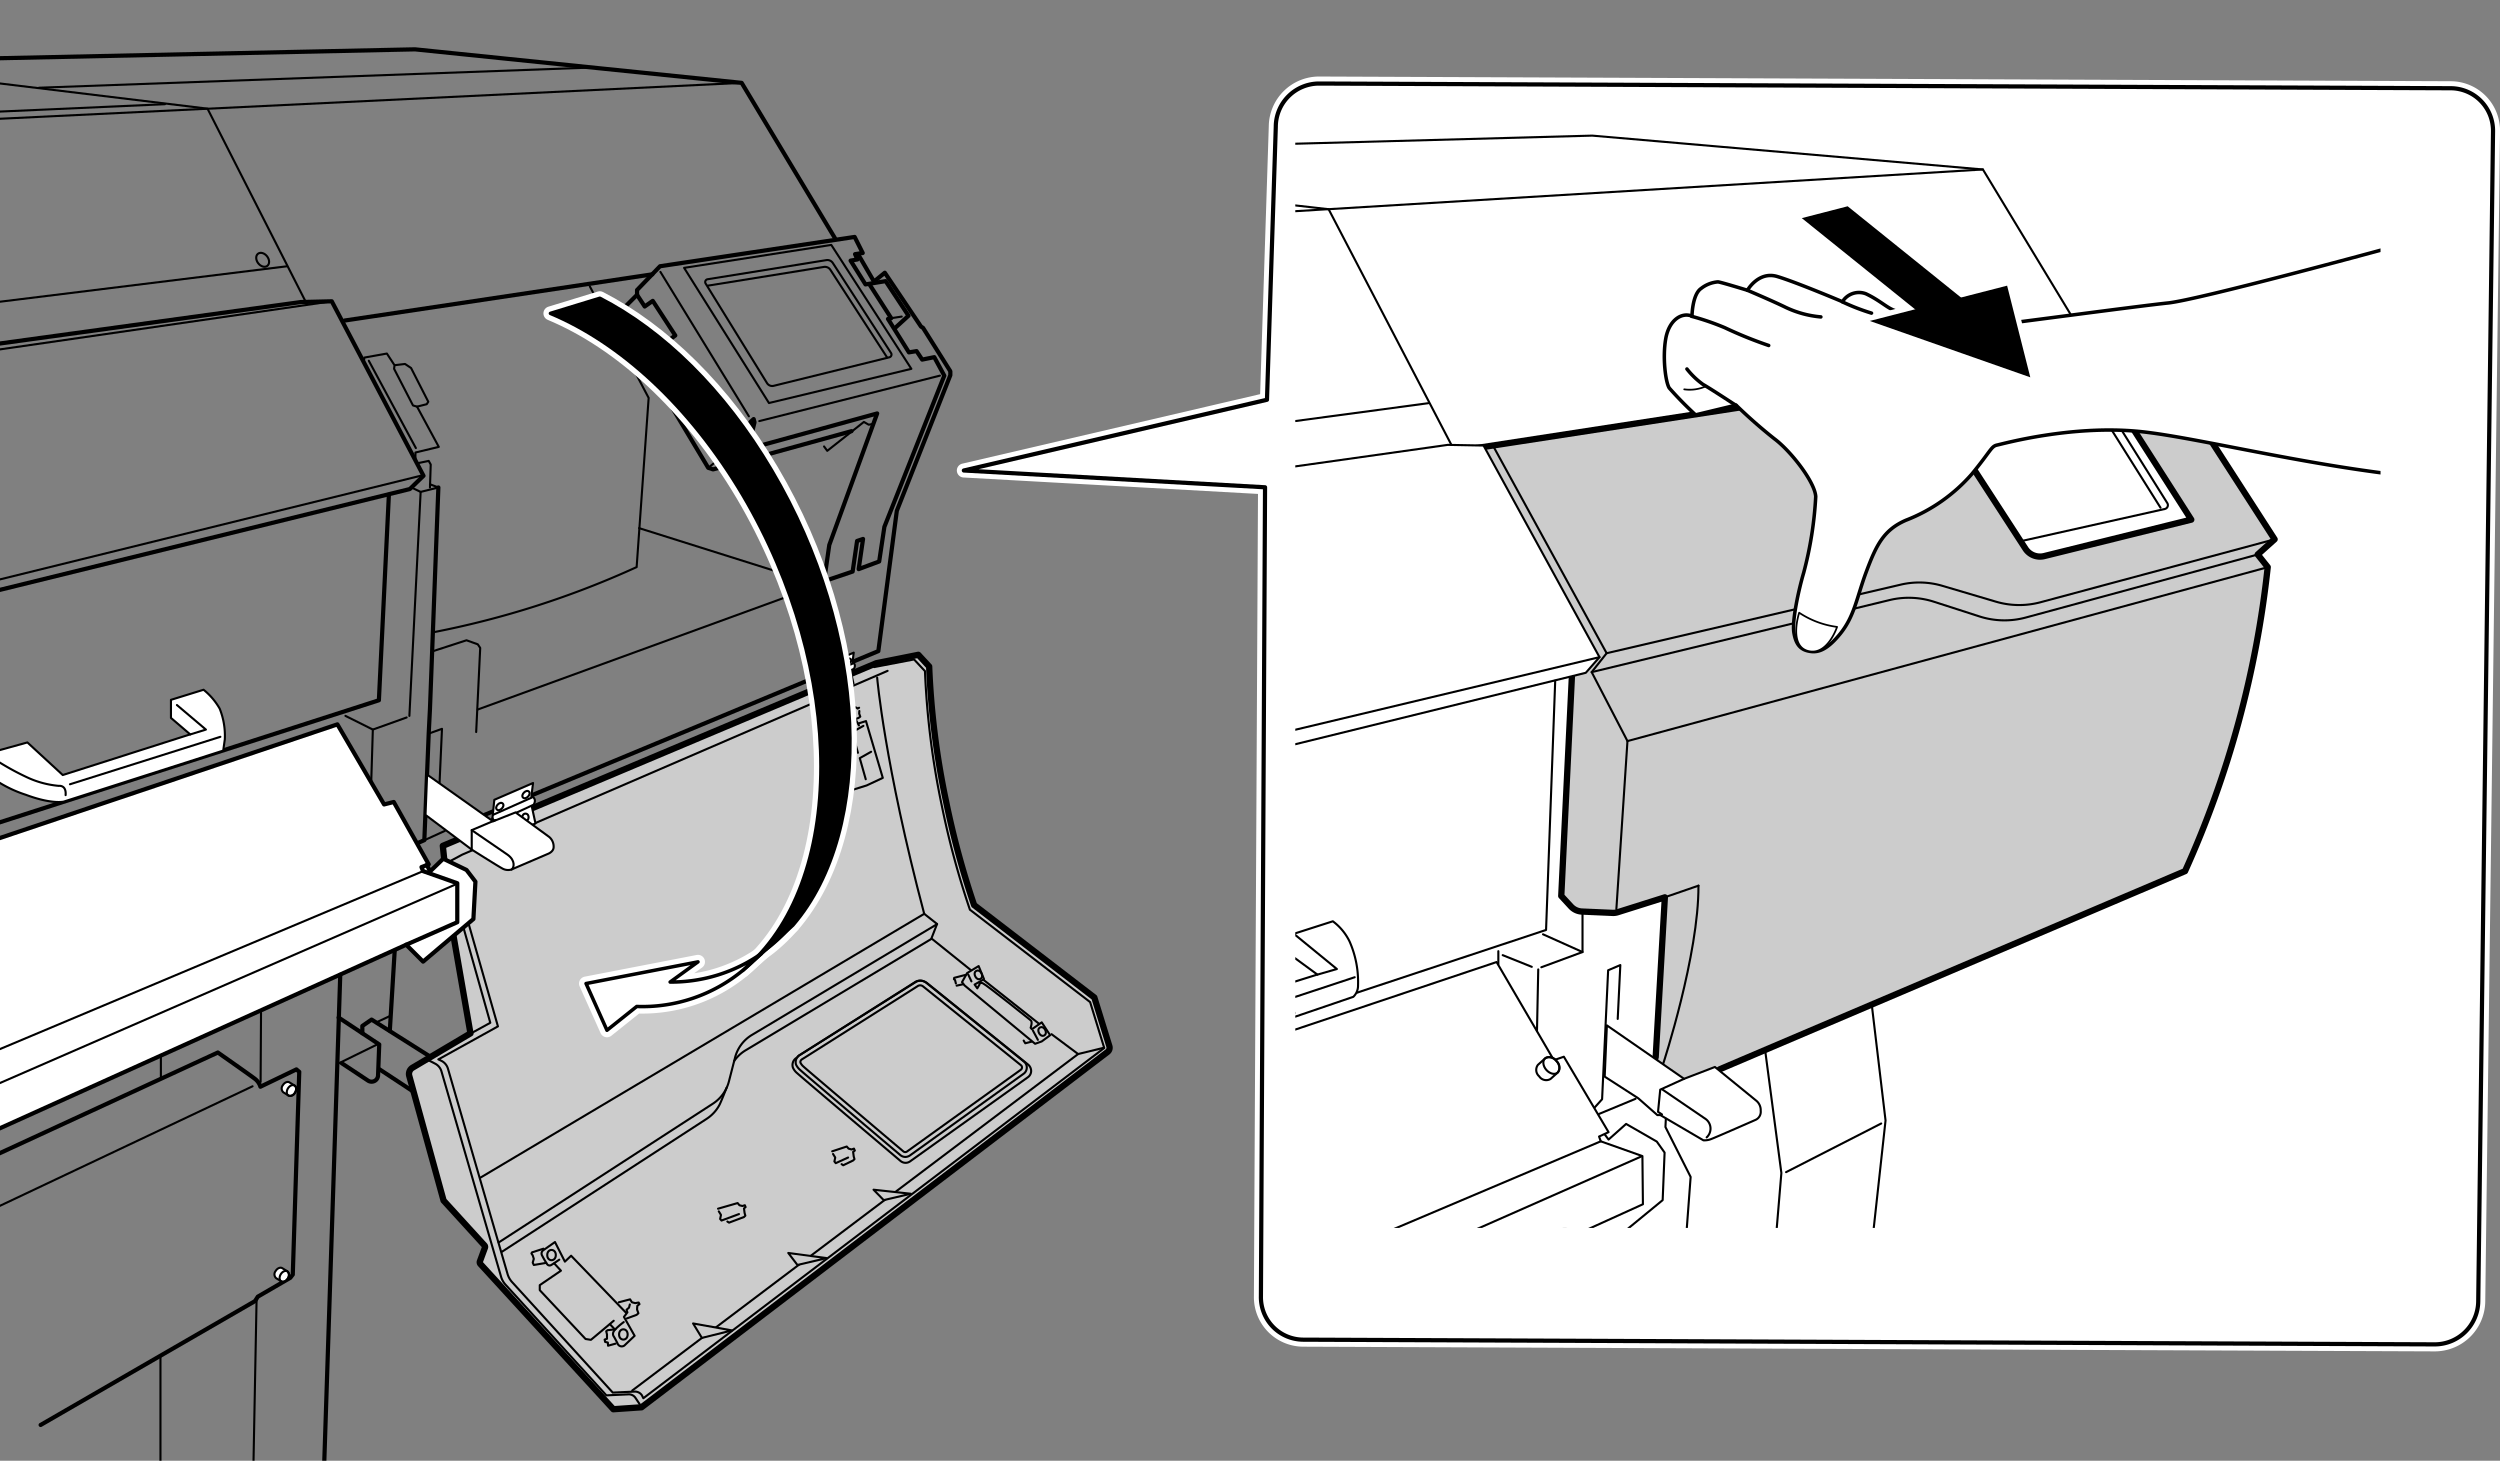 <svg xmlns="http://www.w3.org/2000/svg" xmlns:xlink="http://www.w3.org/1999/xlink" width="104.98mm" height="61.34mm" viewBox="0 0 297.58 173.87"><rect x="0" y="0" width="297.58" height="173.87" fill="#808080" stroke="none"/><defs><style>.cls-1,.cls-10,.cls-11,.cls-12,.cls-15,.cls-16,.cls-3,.cls-5{fill:none;}.cls-2{clip-path:url(#clip-path);}.cls-11,.cls-12,.cls-15,.cls-3,.cls-4,.cls-5,.cls-6,.cls-7,.cls-8{stroke:#000;}.cls-10,.cls-11,.cls-12,.cls-15,.cls-16,.cls-3,.cls-4,.cls-5,.cls-6,.cls-7,.cls-8{stroke-linecap:round;stroke-linejoin:round;}.cls-3,.cls-7{stroke-width:0.5px;}.cls-4,.cls-6{fill:#ccc;}.cls-4{stroke-width:0.75px;}.cls-5,.cls-6,.cls-8{stroke-width:0.25px;}.cls-7,.cls-8,.cls-9{fill:#fff;}.cls-10,.cls-16{stroke:#fff;}.cls-10{stroke-width:1.67px;}.cls-11{stroke-width:0.42px;}.cls-12{stroke-width:0.25px;}.cls-13{clip-path:url(#clip-path-2);}.cls-14{clip-path:url(#clip-path-3);}.cls-15{stroke-width:0.21px;}.cls-16{stroke-width:1.25px;}</style><clipPath id="clip-path"><rect class="cls-1" width="153.96" height="173.87"/></clipPath><clipPath id="clip-path-2"><rect class="cls-1" x="154.18" y="13.34" width="123.63" height="132.82"/></clipPath><clipPath id="clip-path-3"><rect id="SVGID" class="cls-1" x="185.01" y="17.72" width="98.35" height="70.47" transform="translate(468.37 105.91) rotate(-180)"/></clipPath></defs><g id="レイヤー_2" data-name="レイヤー 2"><g class="cls-2"><polyline class="cls-3" points="101.92 30.45 102.25 30.45 104.03 33.51 105.32 32.46 109.63 38.87 109.87 39.02 113.12 44.19 113.12 44.66 106.75 60.8 104.55 77.5 57.69 96.99"/><path class="cls-4" d="M52.71,100.68l51.6-21.74,5-1,1.29,1.39a95.94,95.94,0,0,0,2,16,101.55,101.55,0,0,0,3.35,12.4l14.31,11,1.79,5.8a.63.63,0,0,1-.23.69L76.36,167.51l-3.35.23L57.18,150.45a.32.32,0,0,1-.06-.3l.6-1.63a.26.26,0,0,0-.06-.29L52.8,142.9l-4.08-14.82a.87.87,0,0,1,.4-1L56,123l-2.39-13.74Z"/><polyline class="cls-5" points="53.57 102.5 55.01 101.73 105.65 79.85"/><polyline class="cls-5" points="97.52 83.35 97.61 84.59 100.96 83.11"/><path class="cls-5" d="M100.77,85l-2.32,1a.64.64,0,0,0,0,.43"/><path class="cls-5" d="M99.32,85.21l2.39-1c.2-.08.37.13.37.13l.18-.1"/><polyline class="cls-5" points="102.29 84.63 102.27 84.94 102.4 85.3 102.2 85.45 101.3 85.8"/><polyline class="cls-5" points="101.74 84.99 101.21 85.43 101.2 85.68 101.38 86.13 101.2 86.28 100.77 86.43 101.22 87.29"/><line class="cls-5" x1="101.84" y1="85.62" x2="102.24" y2="86.34"/><path class="cls-5" d="M98.71,87.23l.14.86s-.36.33-.39.52.63,6.14.63,6.14l4.07-1.26,1.92-.9-2-6.76-.89.28"/><polyline class="cls-5" points="102.77 86.4 101.44 87.14 102.12 89.6"/><polyline class="cls-5" points="103.69 89.48 102.34 90.24 103.05 92.75"/><line class="cls-5" x1="101.02" y1="87.4" x2="98.82" y2="88.23"/><path class="cls-5" d="M104.41,80.66s.86,10.2,5.6,28.11l1.53,1.21-.67,1.72,4.69,3.77"/><path class="cls-5" d="M50.89,126.14l.91.47a1.5,1.5,0,0,1,.75.92l7.08,24.39a2.44,2.44,0,0,0,.55,1l12,13.17,2.63-.12a.94.94,0,0,1,.83.42l.76,1.14"/><path class="cls-5" d="M55.77,109.91l3.5,12.26-7.09,3.93.38.18a1.52,1.52,0,0,1,.76.92l7.08,24.39a2.45,2.45,0,0,0,.54,1l12,13.17,2.62-.12a1,1,0,0,1,.84.43l.18.36,54.86-41.69-1.68-5.46-14.31-11a101.55,101.55,0,0,1-3.35-12.4,96.53,96.53,0,0,1-2-16l-1.3-1.39-4.75.91"/><polyline class="cls-5" points="56.01 123.03 58.36 121.74 55.15 110.35"/><path class="cls-5" d="M114.51,116.9l.61-1.08,1.37-.83.64,1.56-1.12.64.32.45.26-.45s0-.29.38-.16,5.71,4.41,5.71,4.41c.26.16,0,.89,0,.89l.13.16.19-.1,1-.7,1,1.53-1,.74-.79.28-8.4-6.95Z"/><line class="cls-5" x1="115.24" y1="115.98" x2="115.63" y2="116.81"/><line class="cls-5" x1="122.94" y1="122.65" x2="123.54" y2="123.77"/><polyline class="cls-5" points="114.93 116.04 113.58 116.39 113.55 116.55 113.68 116.65 113.78 117.06"/><polyline class="cls-5" points="121.85 123.86 122.04 124.18 122.78 123.99"/><ellipse class="cls-5" cx="116.46" cy="116.04" rx="0.41" ry="0.54" transform="translate(-39.82 65) rotate(-26.81)"/><ellipse class="cls-5" cx="124.04" cy="122.78" rx="0.41" ry="0.54" transform="translate(-42.04 69.14) rotate(-26.81)"/><line class="cls-5" x1="117.13" y1="116.68" x2="123.67" y2="121.85"/><polyline class="cls-5" points="125.17 123.1 128.33 125.46 131.41 124.71"/><line class="cls-5" x1="128.33" y1="125.46" x2="75.26" y2="165.51"/><polygon class="cls-6" points="83.55 159.25 87.13 158.36 82.5 157.53 83.55 159.25"/><polygon class="cls-6" points="93.83 149.14 94.92 150.57 98.39 149.75 93.83 149.14"/><polygon class="cls-6" points="103.98 141.61 105.19 142.85 108.42 142.09 103.98 141.61"/><path class="cls-5" d="M107.76,137.71a.94.94,0,0,1-.59-.22c-1.19-1-11.63-9.84-11.92-10.13a1.9,1.9,0,0,1-.5-.65,1,1,0,0,1,.35-1.07l13.83-8.75a1.13,1.13,0,0,1,.6-.17,1.18,1.18,0,0,1,.7.24l11.65,9.4a.88.88,0,0,1,.34.73.9.9,0,0,1-.38.72l-13.54,9.73A1,1,0,0,1,107.76,137.71Z"/><path class="cls-5" d="M122.36,126.7l-12-9.68a1.27,1.27,0,0,0-.36-.2,1.09,1.09,0,0,0-1,.07L95.1,125.64a1.15,1.15,0,0,0-.21.23l-.16.1a1,1,0,0,0-.35,1.1,1.76,1.76,0,0,0,.51.67c.3.3,11.07,9.41,12.3,10.45a.94.94,0,0,0,.6.22.91.91,0,0,0,.55-.18l14-10a.92.92,0,0,0,.4-.74A1,1,0,0,0,122.36,126.7Z"/><path class="cls-5" d="M95.29,126.51a1.46,1.46,0,0,0,.36.45c.26.26,10.32,8.78,11.89,10.1a.36.36,0,0,0,.43,0l13.54-9.73a.34.34,0,0,0,0-.55l-11.66-9.39a.54.54,0,0,0-.64,0l-13.78,8.72S95.2,126.29,95.29,126.51Z"/><polyline class="cls-5" points="85.47 143.87 87.8 143.2 88.02 143.46 88.37 143.55 88.66 143.46 88.75 143.68 88.56 143.84 88.63 144.38 88.72 144.7 88.56 144.86 86.78 145.53 86.58 145.4"/><polyline class="cls-5" points="85.56 144.19 85.82 144.61 85.72 145.09 85.88 145.28 87.96 144.51"/><polyline class="cls-5" points="99.06 137.04 100.79 136.47 101.01 136.72 101.36 136.82 101.65 136.72 101.75 136.95 101.55 137.11 101.62 137.65 101.71 137.97 101.55 138.13 100.37 138.7 100.18 138.57"/><polyline class="cls-5" points="99.16 137.36 99.42 137.78 99.32 138.25 99.48 138.45 100.95 137.78"/><path class="cls-5" d="M66.57,149.94s-.63.44-.95.63a.36.36,0,0,1-.51-.12s-.39-.61-.58-1a.48.48,0,0,1,.1-.61l1.43-1,1.18,2.33.74-.7,6.61,6.86-.32.42L75.54,159l-1.21,1.15a.53.53,0,0,1-.83-.26c-.32-.63-.45-.83-.45-.83s-.28-.35.19-.83,1-.86,1-.86"/><polyline class="cls-5" points="65.97 150.38 66.77 151.25 64.25 152.97 64.25 153.57 69.7 159.38 70.34 159.48 73.05 157.21"/><line class="cls-5" x1="72.61" y1="157.63" x2="73.12" y2="158.17"/><polyline class="cls-5" points="64.69 148.63 63.32 149.07 63.26 149.2 63.41 149.43 63.54 149.84 63.41 150.29 63.54 150.57 65.01 150.32"/><polyline class="cls-5" points="73.66 155.01 75 154.66 75.22 155.01 75.61 155.11 76.02 155.04 76.12 155.23 75.86 155.43 75.83 155.87 75.99 156.32 75.77 156.51 74.62 156.93"/><polyline class="cls-5" points="74.97 155.27 74.87 155.65 74.58 155.9 74.68 156.22"/><polyline class="cls-5" points="73.28 159.93 72.38 160.18 72.35 159.8 72.03 159.73 71.97 159.45 72.25 159.35 72.25 158.84 72.16 158.46 72.32 158.33 73.25 158.23"/><ellipse class="cls-5" cx="74.2" cy="158.84" rx="0.51" ry="0.61"/><ellipse class="cls-5" cx="65.65" cy="149.39" rx="0.51" ry="0.61"/><line class="cls-5" x1="57.19" y1="140.17" x2="110.01" y2="108.77"/><path class="cls-5" d="M111.54,110,89.48,123.2a4.45,4.45,0,0,0-2,2.74l-.71,2.76a4.49,4.49,0,0,1-1.9,2.66L59.36,147.89"/><path class="cls-5" d="M59.74,149l24.38-15.83a4.48,4.48,0,0,0,1.51-1.64c.18-.32.86-2.06.86-2.06"/><path class="cls-5" d="M110.84,111.77,88.78,125a4.45,4.45,0,0,0-1.41,1.32"/><polyline class="cls-7" points="-21.97 107.14 40.16 86.22 45.72 95.75 46.87 95.46 51.03 102.88 50.77 102.98 50.94 103.21 51.18 103.74 52.76 102.21 55.53 103.55 56.59 104.94 56.35 109.39 50.36 114.46 48.35 112.45 -2.63 135.48"/><polyline class="cls-3" points="-58.21 8.17 49.4 5.87 88.28 9.86 99.38 28.34"/><line class="cls-5" x1="84.3" y1="55.68" x2="87.03" y2="53.47"/><polyline class="cls-3" points="101.35 51.32 84.88 55.87 84.3 55.68 73.68 37.96 73.63 37.29 75.83 35.09 75.83 34.52 78.56 31.69 101.73 28.2 102.69 30.11 101.78 30.25 102.06 30.88 101.25 31.02 103.02 33.85 105.42 33.46 108.14 37.58 106.56 39.02"/><polyline class="cls-3" points="103.5 33.85 106.08 37.87 105.7 37.96 108.19 41.94 109.1 41.79 109.77 42.8 111.21 42.51 112.4 44.71 105.27 62.71 104.65 66.83 102.21 67.74 102.73 64.15 102.02 64.39 101.49 68.03 98.09 69.18 98.71 64.87 104.41 49.21 89.43 53.33 89.14 52.99 89.81 50.27 89.71 49.88 89.33 50.22 88.61 52.66 87.51 53.52 86.89 53.28 79.66 41.22 79.61 40.5 80.38 39.93 77.7 35.81 76.74 36.48 75.83 35.09"/><line class="cls-5" x1="106.09" y1="37.87" x2="107.33" y2="37.68"/><line class="cls-5" x1="90.38" y1="50.12" x2="111.88" y2="44.71"/><line class="cls-5" x1="78.61" y1="32.36" x2="89.14" y2="49.55"/><polygon class="cls-5" points="81.43 31.88 91.53 47.97 108.48 43.9 98.95 29.15 81.43 31.88"/><path class="cls-5" d="M84,33.76,91.3,45.6a.73.73,0,0,0,.8.32l13.75-3.39a.34.34,0,0,0,.21-.52L99.13,31.3a.77.77,0,0,0-.77-.34L84.2,33.24A.34.34,0,0,0,84,33.76Z"/><path class="cls-5" d="M105.59,42.54,98.84,32.11a.78.78,0,0,0-.77-.34L84.26,34"/><polyline class="cls-5" points="98.09 53.14 98.47 53.66 102.83 50.22 103.4 50.55 103.93 50.46"/><polyline class="cls-5" points="76.07 62.86 93.97 68.5 93.97 67.79 96.94 68.65 98.14 68.17"/><polyline class="cls-5" points="93.97 68.5 97.71 69.56 56.87 84.45"/><polyline class="cls-5" points="51.56 77.5 55.53 76.21 56.87 76.69 57.16 77.12 56.68 87.13"/><path class="cls-5" d="M70.21,34.09l7,13.27L75.78,67.5a107.64,107.64,0,0,1-24.22,7.76"/><polyline class="cls-5" points="46.96 43.47 48.21 43.32 48.93 43.8 50.98 47.82 50.79 48.11 49.64 48.4 49.16 48.26 46.91 43.9 46.96 43.47 46.05 42.08 43.37 42.56 43.32 42.99"/><polyline class="cls-5" points="49.64 48.4 52.23 53.19 49.45 53.86 49.45 54.57"/><line class="cls-5" x1="43.9" y1="42.94" x2="49.5" y2="53.33"/><polyline class="cls-3" points="-5.75 71.62 48.78 58.21 50.41 56.63 39.49 35.86 35.81 35.95 -0.34 40.93"/><line class="cls-5" x1="50.22" y1="56.59" x2="-6.89" y2="70.66"/><line class="cls-5" x1="-0.1" y1="41.6" x2="39.49" y2="35.86"/><line class="cls-3" x1="41.03" y1="38.15" x2="77.65" y2="32.65"/><polyline class="cls-5" points="-20.3 7.47 24.7 12.93 36.38 35.9"/><line class="cls-5" x1="19.63" y1="12.4" x2="-52.28" y2="15.61"/><line class="cls-5" x1="-52.23" y1="16.66" x2="88.28" y2="9.86"/><line class="cls-5" x1="4.64" y1="10.44" x2="70.28" y2="8.04"/><ellipse class="cls-5" cx="31.26" cy="30.93" rx="0.67" ry="0.91" transform="translate(-12.35 25.3) rotate(-37.35)"/><line class="cls-5" x1="34.18" y1="31.69" x2="-22.02" y2="38.63"/><polyline class="cls-5" points="49.64 55.15 51.03 54.86 51.27 55.29 51.18 58.02"/><polyline class="cls-5" points="51.18 57.64 52.18 58.02 50.07 58.55 49.07 58.07"/><polyline class="cls-3" points="52.18 58.02 51.18 84.35 51.03 87.32 50.51 100 49.74 100.34"/><polyline class="cls-5" points="51.03 87.32 52.61 86.75 52.32 93.21"/><line class="cls-5" x1="50.51" y1="100.01" x2="52.95" y2="98.9"/><line class="cls-5" x1="54.24" y1="105.27" x2="-2.78" y2="130.12"/><polyline class="cls-3" points="48.35 112.45 54.43 109.77 54.43 105.13 50.36 103.69 50.17 103.21 50.77 102.98"/><line class="cls-5" x1="-5.31" y1="127.1" x2="50.36" y2="103.69"/><polyline class="cls-8" points="101.25 79.83 101.59 81.36 98.39 82.82 98 80.81"/><path class="cls-8" d="M101.47,78.85l.15-1.17-3.43,1.5L98,80.7s0,.46.44.34,3.2-1.43,3.2-1.43S102,79.07,101.47,78.85Z"/><line class="cls-5" x1="101.5" y1="78.98" x2="98.07" y2="80.5"/><ellipse class="cls-5" cx="101" cy="78.7" rx="0.37" ry="0.26" transform="translate(-25.82 96.38) rotate(-45.86)"/><ellipse class="cls-5" cx="98.68" cy="79.76" rx="0.37" ry="0.26" transform="translate(-27.28 95.04) rotate(-45.86)"/><ellipse class="cls-5" cx="100.94" cy="80.73" rx="0.33" ry="0.29" transform="translate(10.99 173.54) rotate(-84.55)"/><ellipse class="cls-5" cx="98.6" cy="81.78" rx="0.33" ry="0.29" transform="translate(7.83 172.17) rotate(-84.55)"/><polyline class="cls-8" points="63.29 95.95 63.74 98.01 59.1 100.11 58.58 97.41"/><path class="cls-8" d="M63.25,94.78l.2-1.58-4.61,2-.21,2.06s0,.61.59.44,4.3-1.92,4.3-1.92S64,95.08,63.25,94.78Z"/><line class="cls-5" x1="63.28" y1="94.94" x2="58.68" y2="96.99"/><ellipse class="cls-5" cx="62.61" cy="94.57" rx="0.5" ry="0.34" transform="translate(-48.86 73.65) rotate(-45.86)"/><ellipse class="cls-5" cx="59.5" cy="95.99" rx="0.5" ry="0.34" transform="translate(-50.83 71.85) rotate(-45.86)"/><ellipse class="cls-5" cx="62.54" cy="97.3" rx="0.45" ry="0.38" transform="translate(-40.26 150.31) rotate(-84.55)"/><ellipse class="cls-5" cx="59.4" cy="98.71" rx="0.45" ry="0.38" transform="matrix(0.1, -1, 1, 0.1, -44.51, 148.46)"/><path class="cls-8" d="M50.84,92.2l7.85,5.56,2.68-1.06,4,2.92a1.5,1.5,0,0,1,.53,1.2c0,.57-.67.81-.67.81l-4.36,1.87a1.39,1.39,0,0,1-1.1-.14c-.62-.34-3.64-2.25-3.64-2.25L50.65,97Z"/><polyline class="cls-5" points="56.15 101.11 56.15 98.81 58.98 97.61"/><path class="cls-5" d="M56.15,98.81l4.26,2.92c1,.72.77,1.58.48,1.77"/><line class="cls-5" x1="113.87" y1="117.32" x2="114.61" y2="117.16"/><line class="cls-5" x1="48.73" y1="85.21" x2="50.07" y2="58.55"/><polyline class="cls-3" points="46.29 58.88 45.1 83.35 -6.61 100"/><polyline class="cls-5" points="41.12 85.21 44.38 86.84 48.4 85.4"/><line class="cls-5" x1="44.38" y1="86.84" x2="44.19" y2="93.02"/><path class="cls-8" d="M20.35,85.45l0-2.15,3.88-1.2a7.85,7.85,0,0,1,1.92,2.25A8.68,8.68,0,0,1,26.76,88l-.19,1.34-19,6.08s-1.44.33-4.5-.82A14.43,14.43,0,0,1-1.44,92.2l.05-2.54,4.65-1.29,4.21,3.88,15.17-4.84Z"/><polyline class="cls-5" points="21.06 83.92 24.51 86.84 22.64 87.42"/><path class="cls-5" d="M-1,90.14a31.75,31.75,0,0,0,4.26,2.4,11.15,11.15,0,0,0,3.74,1s.91-.14.81,1.1"/><line class="cls-5" x1="8.33" y1="93.35" x2="26.23" y2="87.7"/><line class="cls-3" x1="46.98" y1="113.17" x2="46.4" y2="122.68"/><polyline class="cls-3" points="43.13 122.98 43.13 122.12 44.23 121.36 51.27 125.81"/><line class="cls-5" x1="44.9" y1="121.64" x2="46.34" y2="120.97"/><path class="cls-3" d="M40.31,121.12l4.83,3.2L45,128a.77.77,0,0,1-1.2.62l-3.11-2.06"/><line class="cls-5" x1="44.9" y1="124.32" x2="40.31" y2="126.57"/><line class="cls-3" x1="45.19" y1="127.29" x2="49.12" y2="129.88"/><line class="cls-3" x1="40.5" y1="116.04" x2="38.49" y2="177.32"/><path class="cls-3" d="M4.84,169.61l25.51-14.74.34-.53,3.87-2.25.29-.38.77-24.13-.34-.29L31,129.35a1.91,1.91,0,0,0-.62-.91c-.48-.38-4.45-3.16-4.45-3.16l-36.72,16.95"/><line class="cls-5" x1="-10.01" y1="148.26" x2="30.06" y2="129.3"/><line class="cls-5" x1="19.15" y1="128.3" x2="19.15" y2="125.76"/><line class="cls-5" x1="31.07" y1="120.54" x2="31.02" y2="128.78"/><line class="cls-5" x1="30.54" y1="154.72" x2="30.11" y2="177.41"/><line class="cls-5" x1="19.1" y1="161.38" x2="19.1" y2="177.13"/><path class="cls-8" d="M34.33,130.39a.62.62,0,0,0,.79-.33c.2-.33.18-.71-.06-.85l-.6-.37c-.23-.15-.59,0-.79.33a.62.62,0,0,0,.06.85Z"/><ellipse class="cls-5" cx="34.7" cy="129.8" rx="0.7" ry="0.49" transform="translate(-93.97 91.1) rotate(-58.29)"/><path class="cls-8" d="M33.47,152.51c.23.14.59,0,.79-.33a.64.64,0,0,0-.06-.86l-.6-.37c-.23-.14-.59,0-.79.34a.62.62,0,0,0,.06.85Z"/><ellipse class="cls-5" cx="33.84" cy="151.92" rx="0.7" ry="0.49" transform="translate(-113.19 100.86) rotate(-58.29)"/></g><path class="cls-9" d="M88.41,115.51c12.42-10.27,12.41-35.61,0-56.61C82.08,48.24,73.79,40.75,65.52,37.3l5.88-1.8C78.84,39.32,86.15,46.35,91.85,56c11.52,19.46,12.36,42.66,2.53,54.12Z"/><path class="cls-10" d="M88.41,115.51c12.42-10.27,12.41-35.61,0-56.61C82.08,48.24,73.79,40.75,65.52,37.3l5.88-1.8C78.84,39.32,86.15,46.35,91.85,56c11.52,19.46,12.36,42.66,2.53,54.12Z"/><path class="cls-9" d="M94.38,110.09l-3.76,3.41c.42-.29.83-.59,1.23-.92a20.51,20.51,0,0,0,2.53-2.49"/><path class="cls-10" d="M94.38,110.09l-3.76,3.41c.42-.29.83-.59,1.23-.92A20.51,20.51,0,0,0,94.38,110.09Z"/><path class="cls-9" d="M75.79,119.8a18.74,18.74,0,0,0,12.62-4.29l2.21-2a18.63,18.63,0,0,1-10.85,3.38l3.31-2.4-13.32,2.58,2.49,5.56Z"/><path class="cls-10" d="M75.79,119.8a18.74,18.74,0,0,0,12.62-4.29l2.21-2a18.63,18.63,0,0,1-10.85,3.38l3.31-2.4-13.32,2.58,2.49,5.56Z"/><path d="M88.41,115.51c12.42-10.27,12.41-35.61,0-56.61C82.08,48.24,73.79,40.75,65.52,37.3l5.88-1.8C78.84,39.32,86.15,46.35,91.85,56c11.52,19.46,12.36,42.66,2.53,54.12Z"/><path class="cls-11" d="M88.41,115.51c12.42-10.27,12.41-35.61,0-56.61C82.08,48.24,73.79,40.75,65.52,37.3l5.88-1.8C78.84,39.32,86.15,46.35,91.85,56c11.52,19.46,12.36,42.66,2.53,54.12Z"/><path class="cls-9" d="M94.38,110.09l-3.76,3.41c.42-.29.83-.59,1.23-.92a20.51,20.51,0,0,0,2.53-2.49"/><path class="cls-12" d="M94.38,110.09l-3.76,3.41c.42-.29.83-.59,1.23-.92A20.51,20.51,0,0,0,94.38,110.09Z"/><path class="cls-9" d="M75.79,119.8a18.74,18.74,0,0,0,12.62-4.29l2.21-2a18.63,18.63,0,0,1-10.85,3.38l3.31-2.4-13.32,2.58,2.49,5.56Z"/><path class="cls-11" d="M75.79,119.8a18.74,18.74,0,0,0,12.62-4.29l2.21-2a18.63,18.63,0,0,1-10.85,3.38l3.31-2.4-13.32,2.58,2.49,5.56Z"/></g><g id="レイヤー_3" data-name="レイヤー 3"><path class="cls-9" d="M296.75,15.66a5.06,5.06,0,0,0-5-5.16L157,9.94a5.16,5.16,0,0,0-5.14,5.12l-1.05,32.52L114.73,56l35.85,2-.49,96.29a5.06,5.06,0,0,0,5,5.17l134.76.56a5.18,5.18,0,0,0,5.14-5.13Z"/><path class="cls-10" d="M296.75,15.66a5.06,5.06,0,0,0-5-5.16L157,9.94a5.16,5.16,0,0,0-5.14,5.12l-1.05,32.52L114.73,56l35.85,2-.49,96.29a5.06,5.06,0,0,0,5,5.17l134.76.56a5.18,5.18,0,0,0,5.14-5.13Z"/><path class="cls-9" d="M296.75,15.66a5.06,5.06,0,0,0-5-5.16L157,9.94a5.16,5.16,0,0,0-5.14,5.12l-1.05,32.52L114.73,56l35.85,2-.49,96.29a5.06,5.06,0,0,0,5,5.17l134.76.56a5.18,5.18,0,0,0,5.14-5.13Z"/><path class="cls-3" d="M296.75,15.66a5.06,5.06,0,0,0-5-5.16L157,9.94a5.16,5.16,0,0,0-5.14,5.12l-1.05,32.52L114.73,56l35.85,2-.49,96.29a5.06,5.06,0,0,0,5,5.17l134.76.56a5.18,5.18,0,0,0,5.14-5.13Z"/><g class="cls-13"><polyline class="cls-8" points="190.31 134.09 191.47 135.64 193.56 133.78 197.21 135.88 198.14 137.19 197.91 142.85 190.54 148.9 181.63 143.08"/><path class="cls-5" d="M230,48.21,241.1,65.29a2.07,2.07,0,0,0,2.22.87l18.09-4.45a.48.48,0,0,0,.29-.71L251.62,45.24a2.06,2.06,0,0,0-2.07-.93l-19.24,3.18A.47.47,0,0,0,230,48.21Z"/><path class="cls-4" d="M270.75,64.19,255.8,41l-80,12.32,5.42,15.09L187.18,79l-1.34,27.64L187,107.9a1.89,1.89,0,0,0,1.3.6l3.65.16a1.74,1.74,0,0,0,.64-.09l5.58-1.76-1.09,19-.62,2.11,4.76,1.5,3.54-2.17,55.33-23.56a118.23,118.23,0,0,0,9.84-36.19L268.74,66Zm-27.43,2a2.07,2.07,0,0,1-2.22-.87L230.27,48.63l18.66-3.08a2.06,2.06,0,0,1,2.07.93l9.83,15.37Z"/><path class="cls-5" d="M202.17,105.42c.05,8.21-4.19,21.18-4.19,21.18"/><line class="cls-5" x1="198.14" y1="106.81" x2="202.17" y2="105.42"/><polyline class="cls-5" points="177.76 53.13 191.24 77.75 189.46 80 193.72 88.21 192.4 108.21"/><line class="cls-5" x1="193.72" y1="88.21" x2="269.9" y2="67.52"/><path class="cls-5" d="M189.46,80l35.43-8.57a9.76,9.76,0,0,1,5.33.2l5.36,1.73a9.71,9.71,0,0,0,5.6.13L268.74,66"/><path class="cls-5" d="M191.24,77.75l35-8.16a9.71,9.71,0,0,1,5,.15l6.32,1.87a9.79,9.79,0,0,0,5.34.07l27.85-7.49"/><polyline class="cls-8" points="141.02 57.37 172.33 52.95 176.59 53.03 190.39 78.22 188.76 80.08 141.18 91.78"/><line class="cls-5" x1="141.02" y1="90" x2="190.39" y2="78.22"/><polyline class="cls-5" points="189.82 131.82 190.7 130.84 191.42 115.49 192.87 114.87 192.56 121.28"/><path class="cls-8" d="M200.46,128.41l-9.19-6.36-.26,6.1,4,2.58,2.27,2,.36,0,5.12,3a2.18,2.18,0,0,0,.93-.15c.56-.21,5.27-2.28,5.27-2.28a1.05,1.05,0,0,0,.62-1.08,1.46,1.46,0,0,0-.57-1.24L204.13,127Z"/><polyline class="cls-5" points="200.46 128.41 197.62 129.7 197.36 132.34 197.83 132.65"/><path class="cls-5" d="M197.83,129.65l5.22,3.56a1.42,1.42,0,0,1,.1,2.17"/><line class="cls-5" x1="190.34" y1="132.59" x2="194.68" y2="130.79"/><path class="cls-5" d="M230.79,49.36l17.91-3a1.11,1.11,0,0,1,1.13.52l8.15,13a.47.47,0,0,1-.29.7L240.61,64.4"/><path class="cls-5" d="M231.4,50.26l16.79-2.84a1.11,1.11,0,0,1,1.13.52l7.85,12.49"/><polyline class="cls-5" points="185.12 81.01 184.03 110.69 149 122.31"/><path class="cls-8" d="M142.44,120.5,156.81,116,154,113.94v-2.79l4.65-1.49a6.53,6.53,0,0,1,2,2.42,11.94,11.94,0,0,1,1,5.22,1.83,1.83,0,0,1-.56,1.35L142.8,124.9"/><line class="cls-5" x1="142.8" y1="122.42" x2="161.25" y2="116.32"/><polyline class="cls-5" points="156.81 116.01 159.13 115.34 154.01 111.15"/><polyline class="cls-8" points="146.57 125.1 178.14 114.51 184.96 126.19 186.15 125.78 191.47 134.76 190.34 135.28 190.54 135.85 195.5 137.61 195.56 143.34 175.87 152.28"/><line class="cls-5" x1="195.35" y1="137.66" x2="166.67" y2="150.32"/><line class="cls-5" x1="190.54" y1="135.85" x2="157.27" y2="149.95"/><path class="cls-8" d="M185.41,127.67a1,1,0,0,0-.14-1.38,1,1,0,0,0-1.35-.31l-.85.76a1,1,0,0,0,.14,1.37,1,1,0,0,0,1.35.32Z"/><ellipse class="cls-5" cx="184.67" cy="126.82" rx="0.8" ry="1.13" transform="translate(-37.74 153.7) rotate(-41.37)"/><line class="cls-5" x1="182.95" y1="122.73" x2="183.1" y2="115.39"/><line class="cls-5" x1="178.87" y1="113.69" x2="182.33" y2="115.08"/><polyline class="cls-5" points="183.47 115.13 188.37 113.32 188.37 108.57"/><line class="cls-5" x1="188.37" y1="113.32" x2="183.67" y2="111.21"/><line class="cls-5" x1="178.35" y1="114.77" x2="178.35" y2="113.22"/><polyline class="cls-5" points="198.29 133.16 198.24 134.15 201.24 140.09 200.51 149.85"/><polyline class="cls-5" points="210.12 125.1 212.04 139.62 211.16 150.11"/><polyline class="cls-5" points="222.78 119.42 224.44 133.37 222.58 150.32"/><line class="cls-5" x1="212.6" y1="139.52" x2="223.92" y2="133.73"/><polyline class="cls-5" points="172.72 52.87 158.15 24.9 141.1 22.96"/><polyline class="cls-5" points="141.18 17.46 189.53 16.14 236.03 20.17 249.21 41.95"/><line class="cls-5" x1="236.03" y1="20.17" x2="140.25" y2="25.98"/><line class="cls-5" x1="141.1" y1="51.87" x2="170.01" y2="47.99"/></g><g class="cls-14"><path class="cls-9" d="M283.48,29.75s-21.76,5.93-25.41,6.31-19.91,2.57-20.89,2.65a41.65,41.65,0,0,1-6.53-.19c-1.27-.28-4.16-1.26-5.08-1.55s-1.77-1.2-3.46-2a2.31,2.31,0,0,0-2.8.94s-5.51-2.33-7.76-3S208,34.55,208,34.55s-3.24-1-3.52-1a3.71,3.71,0,0,0-2,.79c-1.05.72-1.08,3.29-1.08,3.29-1.2-.5-2.74.43-3.13,2.72s0,5.2.43,5.84a44.17,44.17,0,0,0,3.13,3.19l4.82-1.16a59.32,59.32,0,0,0,4.55,4c2,1.49,4.84,5.18,4.93,6.89a44.11,44.11,0,0,1-1.43,9.05c-.61,2.07-1.4,5.71-1.17,7.13s.79,2,1.71,2.2,2,.14,3.76-2S221,71.12,222.17,68s2.05-4.93,4.7-6.08a20,20,0,0,0,7.86-5.52c2.28-2.78,2.28-3.28,3-3.43s8.74-2.38,16.76-1.63,26.33,5.8,41.36,5.88"/><path class="cls-11" d="M283.48,29.75s-21.76,5.93-25.41,6.31-19.91,2.57-20.89,2.65a41.65,41.65,0,0,1-6.53-.19c-1.27-.28-4.16-1.26-5.08-1.55s-1.77-1.2-3.46-2a2.31,2.31,0,0,0-2.8.94s-5.51-2.33-7.76-3S208,34.55,208,34.55s-3.24-1-3.52-1a3.71,3.71,0,0,0-2,.79c-1.05.72-1.08,3.29-1.08,3.29-1.2-.5-2.74.43-3.13,2.72s0,5.2.43,5.84a44.17,44.17,0,0,0,3.13,3.19l4.82-1.16a59.32,59.32,0,0,0,4.55,4c2,1.49,4.84,5.18,4.93,6.89a44.11,44.11,0,0,1-1.43,9.05c-.61,2.07-1.4,5.71-1.17,7.13s.79,2,1.71,2.2,2,.14,3.76-2S221,71.12,222.17,68s2.05-4.93,4.7-6.08a20,20,0,0,0,7.86-5.52c2.28-2.78,2.28-3.28,3-3.43s8.74-2.38,16.76-1.63,26.33,5.8,41.36,5.88"/><path class="cls-11" d="M206.62,48.24s-3.12-2.05-3.9-2.48a9.44,9.44,0,0,1-1.92-1.84"/><path class="cls-15" d="M200.48,46.34A4.7,4.7,0,0,0,203,46"/><path class="cls-11" d="M201.36,37.65A30.51,30.51,0,0,1,205.3,39a49.56,49.56,0,0,0,5.23,2.12"/><path class="cls-11" d="M208,34.55s3,1.27,4.59,2.05a12.18,12.18,0,0,0,4.15,1.12"/><path class="cls-11" d="M219.31,35.93a25.29,25.29,0,0,0,3.46,1.34"/><polygon points="229.8 38.3 214.47 25.96 219.93 24.55 235.27 36.9 229.8 38.3"/><polygon class="cls-16" points="229.8 38.3 214.47 25.96 219.93 24.55 235.27 36.9 229.8 38.3"/><polygon points="222.56 38.2 241.67 44.91 238.91 34 222.56 38.2"/><polygon class="cls-16" points="222.56 38.2 241.67 44.91 238.91 34 222.56 38.2"/><polygon points="229.8 38.3 214.47 25.96 219.93 24.55 235.27 36.9 229.8 38.3"/><polygon points="222.56 38.2 241.67 44.91 238.91 34 222.56 38.2"/><path class="cls-9" d="M214.16,72.93a10.64,10.64,0,0,0,4.51,1.69s-1.15,3.49-3.47,2.86-1-4.55-1-4.55"/><path class="cls-15" d="M214.16,72.93a10.64,10.64,0,0,0,4.51,1.69s-1.15,3.49-3.47,2.86S214.16,72.93,214.16,72.93Z"/></g></g></svg>